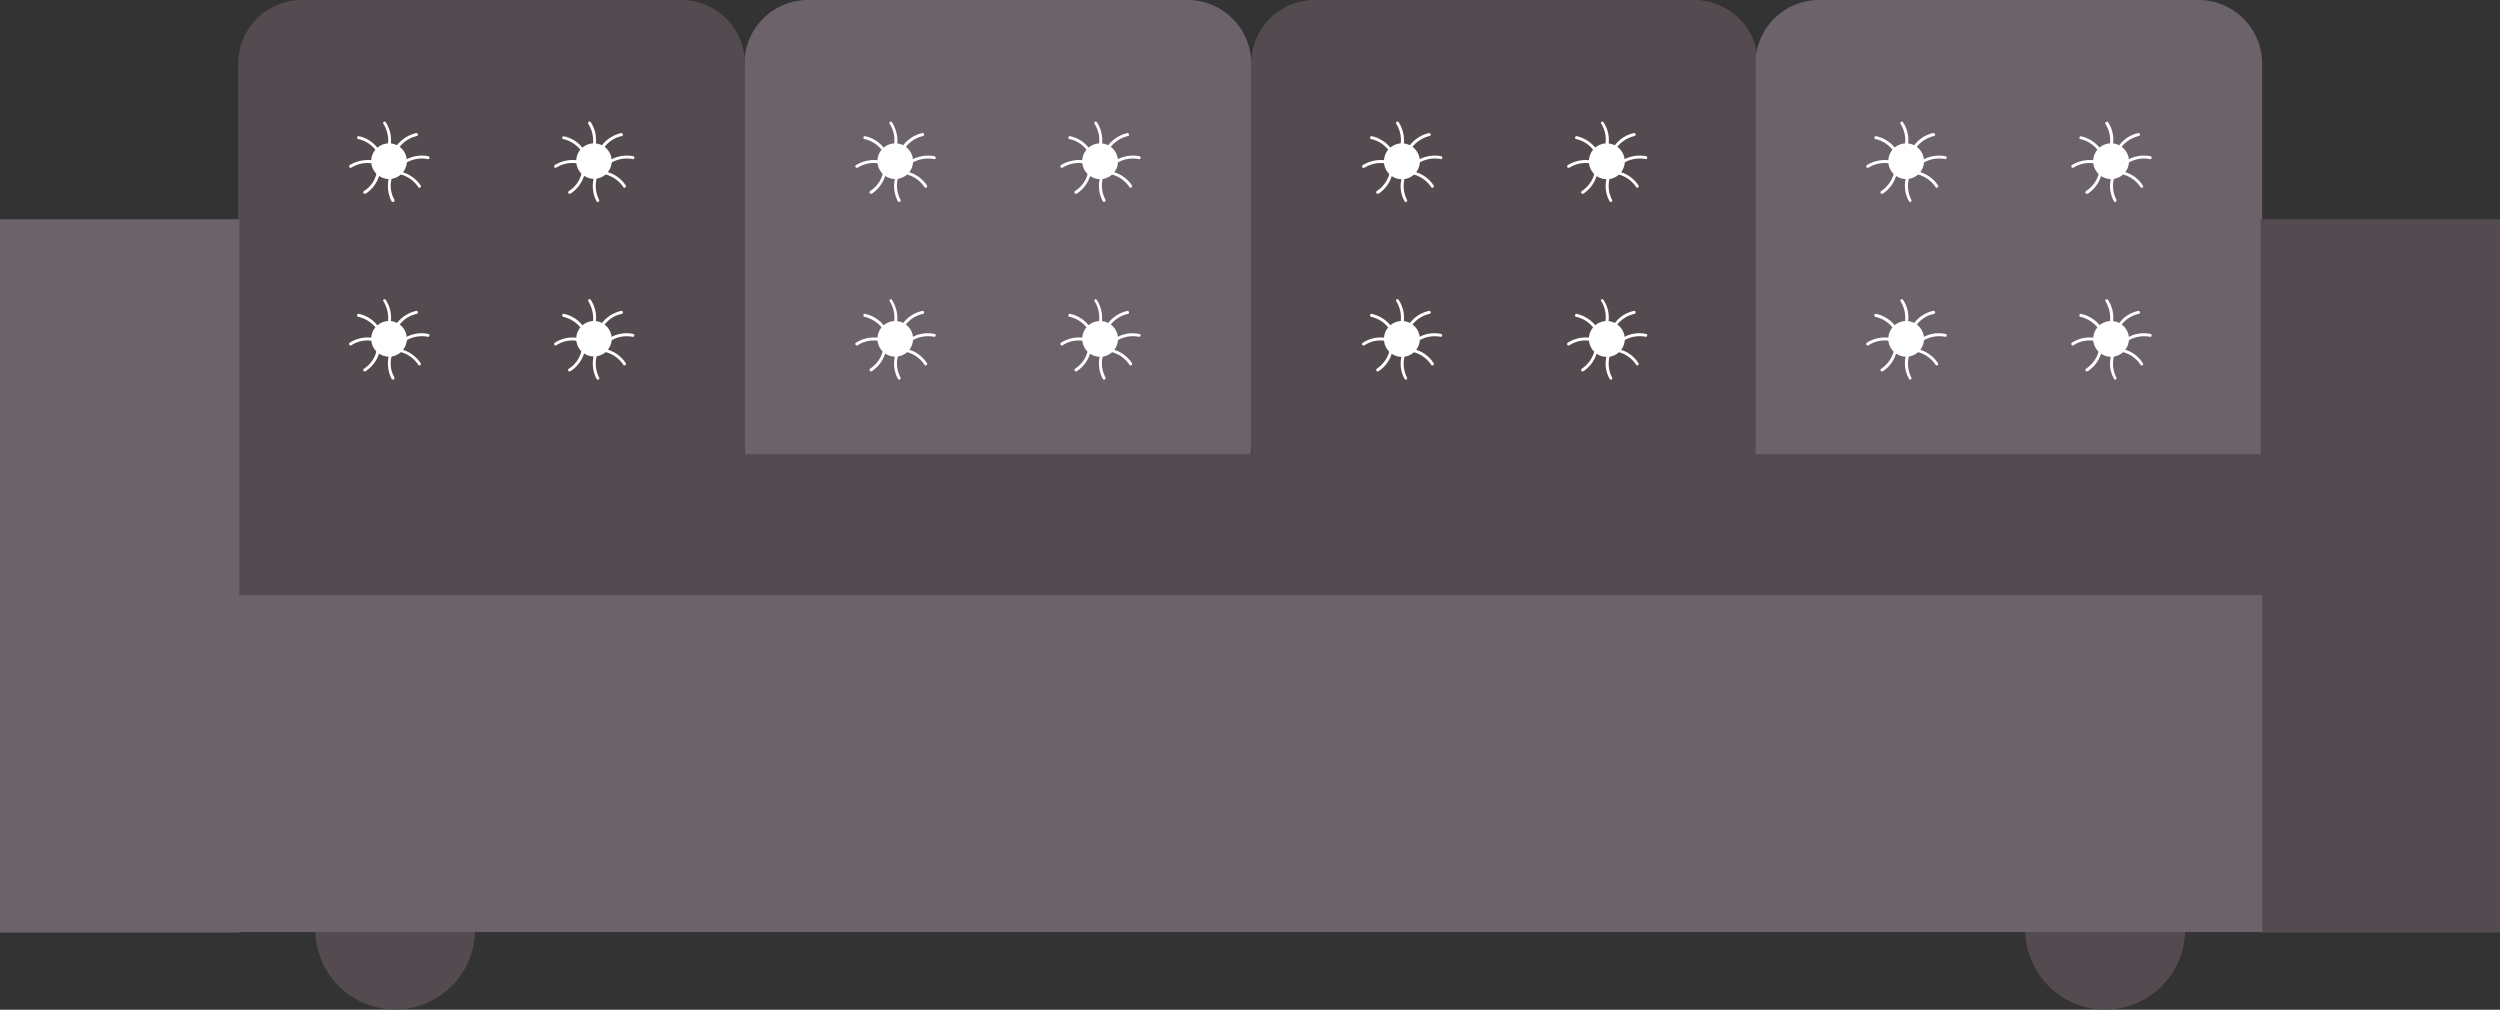 <svg id="Layer_1" data-name="Layer 1" xmlns="http://www.w3.org/2000/svg" viewBox="0 0 800 323.11"><rect x="0" y="0" width="800" height="323.11" fill="#333333" stroke="none"/><defs><style>.cls-1{fill:#544b51;}.cls-2{fill:#fff;}.cls-3{fill:#6c636a;}</style></defs><title>Sofa for Advice action list</title><path class="cls-1" d="M100.91,297.47a25.55,25.55,0,1,0,51.11,0H100.91Z"/><path class="cls-1" d="M648.08,297.47a25.58,25.58,0,1,0,51.16,0H648.08Z"/><path class="cls-1" d="M562.54,142.67a20.34,20.34,0,0,1-20.31,20.27H420.62a20.29,20.29,0,0,1-20.22-20.27V20.3A20.34,20.34,0,0,1,420.62,0H542.23a20.4,20.4,0,0,1,20.31,20.3V142.67Z"/><path class="cls-2" d="M454.35,51.56a5.74,5.74,0,1,1-5.74-5.68,5.75,5.75,0,0,1,5.74,5.68"/><path class="cls-2" d="M448.6,47.33h-0.15a0.51,0.51,0,0,1-.35-0.58,9.68,9.68,0,0,0-1.27-7.09,0.45,0.45,0,0,1,.12-0.68,0.43,0.43,0,0,1,.65.18A10.69,10.69,0,0,1,449.08,47a0.47,0.47,0,0,1-.47.28"/><path class="cls-2" d="M449.85,64.64a0.41,0.41,0,0,1-.39-0.24,9.8,9.8,0,0,1-.74-7.92,0.39,0.39,0,0,1,.56-0.31,0.38,0.38,0,0,1,.3.52,9.82,9.82,0,0,0,.62,7.19,0.54,0.54,0,0,1-.09.69,0.48,0.48,0,0,1-.27.06"/><path class="cls-2" d="M436.35,53.7a0.52,0.52,0,0,1-.45-0.18,0.6,0.6,0,0,1,.24-0.7A10.94,10.94,0,0,1,444,51.42a0.45,0.45,0,0,1,.26.64,0.41,0.41,0,0,1-.5.31,9.6,9.6,0,0,0-7.08,1.29,0.86,0.86,0,0,1-.29,0"/><path class="cls-2" d="M453.58,52.36a0.58,0.58,0,0,1-.39-0.22,0.45,0.45,0,0,1,.15-0.66A10.66,10.66,0,0,1,461.19,50a0.43,0.43,0,0,1,.33.58,0.39,0.39,0,0,1-.53.32,9.89,9.89,0,0,0-7.14,1.35,0.28,0.28,0,0,1-.27.1"/><path class="cls-2" d="M445.17,48.85a0.49,0.49,0,0,1-.44-0.21,9.48,9.48,0,0,0-5.92-4.13,0.48,0.48,0,0,1-.39-0.56,0.54,0.54,0,0,1,.56-0.37,10.77,10.77,0,0,1,6.63,4.59,0.52,0.52,0,0,1-.21.64,0.42,0.42,0,0,1-.24,0"/><path class="cls-2" d="M458.31,60.09a0.38,0.38,0,0,1-.35-0.27,10,10,0,0,0-6-4.09,0.47,0.47,0,0,1-.32-0.52,0.49,0.49,0,0,1,.59-0.35,10.56,10.56,0,0,1,6.57,4.53,0.47,0.47,0,0,1-.21.64,0.32,0.32,0,0,1-.27.06"/><path class="cls-2" d="M451.12,47.92a0.51,0.51,0,0,1-.3-0.16,0.43,0.43,0,0,1-.12-0.64,10.82,10.82,0,0,1,6.57-4.54,0.57,0.57,0,0,1,.56.39,0.5,0.5,0,0,1-.39.56,10.27,10.27,0,0,0-6,4.14,0.38,0.38,0,0,1-.32.25"/><path class="cls-2" d="M440.81,62a0.34,0.34,0,0,1-.32-0.15,0.5,0.5,0,0,1,.12-0.73,9.74,9.74,0,0,0,4.12-5.91,0.45,0.45,0,0,1,.56-0.35,0.4,0.4,0,0,1,.32.53,10.47,10.47,0,0,1-4.5,6.6h-0.3"/><path class="cls-2" d="M519.93,51.56a5.74,5.74,0,1,1-5.74-5.68,5.79,5.79,0,0,1,5.74,5.68"/><path class="cls-2" d="M514.19,47.33H514a0.53,0.53,0,0,1-.39-0.58,9.41,9.41,0,0,0-1.19-7.09,0.44,0.44,0,1,1,.71-0.5A10.19,10.19,0,0,1,514.6,47a0.37,0.37,0,0,1-.41.28"/><path class="cls-2" d="M515.43,64.64a0.34,0.34,0,0,1-.35-0.24,9.74,9.74,0,0,1-.77-7.92,0.39,0.39,0,0,1,.56-0.31,0.47,0.47,0,0,1,.33.52,9.64,9.64,0,0,0,.62,7.19,0.46,0.46,0,0,1-.12.69,0.48,0.48,0,0,1-.27.06"/><path class="cls-2" d="M502,53.7a0.4,0.4,0,0,1-.44-0.18,0.55,0.55,0,0,1,.15-0.7,11.1,11.1,0,0,1,7.87-1.41,0.43,0.43,0,0,1,.27.64,0.41,0.41,0,0,1-.5.31,9.75,9.75,0,0,0-7.13,1.29,0.57,0.57,0,0,1-.21,0"/><path class="cls-2" d="M519.19,52.36a0.49,0.49,0,0,1-.27-0.89A10.72,10.72,0,0,1,526.8,50a0.48,0.48,0,0,1,.29.58,0.4,0.4,0,0,1-.56.32,9.81,9.81,0,0,0-7.11,1.35,0.25,0.25,0,0,1-.24.1"/><path class="cls-2" d="M510.75,48.85a0.49,0.49,0,0,1-.45-0.21,9.36,9.36,0,0,0-5.92-4.13,0.41,0.41,0,0,1-.33-0.56,0.43,0.43,0,0,1,.5-0.37,10.87,10.87,0,0,1,6.63,4.59,0.55,0.55,0,0,1-.18.64,0.66,0.66,0,0,1-.27,0"/><path class="cls-2" d="M523.93,60.09a0.42,0.42,0,0,1-.39-0.27,9.77,9.77,0,0,0-6-4.09,0.46,0.46,0,0,1-.42-0.52,0.57,0.57,0,0,1,.65-0.35,10.46,10.46,0,0,1,6.57,4.53,0.5,0.5,0,0,1-.21.64,0.25,0.25,0,0,1-.24.06"/><path class="cls-2" d="M516.64,47.92a0.77,0.77,0,0,1-.21-0.16,0.43,0.43,0,0,1-.12-0.64,10.48,10.48,0,0,1,6.54-4.54,0.53,0.53,0,0,1,.56.39,0.5,0.5,0,0,1-.39.56,10,10,0,0,0-6,4.14,0.45,0.45,0,0,1-.42.25"/><path class="cls-2" d="M506.46,62a0.51,0.51,0,0,1-.42-0.15,0.61,0.61,0,0,1,.15-0.73,9.5,9.5,0,0,0,4.11-5.91,0.44,0.44,0,0,1,.59-0.35,0.4,0.4,0,0,1,.29.53,10.57,10.57,0,0,1-4.53,6.6h-0.21"/><path class="cls-2" d="M454.35,108.41a5.74,5.74,0,1,1-5.74-5.68,5.76,5.76,0,0,1,5.74,5.68"/><path class="cls-2" d="M448.6,104.18h-0.15a0.6,0.6,0,0,1-.35-0.59,9.92,9.92,0,0,0-1.27-7.18,0.4,0.4,0,0,1,.12-0.62,0.49,0.49,0,0,1,.65.22,10.55,10.55,0,0,1,1.48,7.83,0.49,0.49,0,0,1-.47.34"/><path class="cls-2" d="M449.85,121.49a0.46,0.46,0,0,1-.39-0.28,9.82,9.82,0,0,1-.74-7.92,0.41,0.41,0,0,1,.56-0.31,0.39,0.39,0,0,1,.3.56,9.86,9.86,0,0,0,.62,7.21,0.58,0.58,0,0,1-.09.7,0.62,0.62,0,0,1-.27,0"/><path class="cls-2" d="M436.35,110.57a0.54,0.54,0,0,1-.45-0.21,0.55,0.55,0,0,1,.24-0.7,10.49,10.49,0,0,1,7.82-1.45,0.4,0.4,0,0,1,.26.58,0.38,0.38,0,0,1-.5.37,9.2,9.2,0,0,0-7.08,1.33,0.53,0.53,0,0,1-.29.07"/><path class="cls-2" d="M453.58,109.17a0.45,0.45,0,0,1-.39-0.22,0.41,0.41,0,0,1,.15-0.62,10.22,10.22,0,0,1,7.85-1.45,0.46,0.46,0,0,1-.21.89,10,10,0,0,0-7.14,1.35c-0.12,0-.12.06-0.27,0.06"/><path class="cls-2" d="M445.17,105.65a0.48,0.48,0,0,1-.44-0.19,9.76,9.76,0,0,0-5.92-4.07,0.5,0.5,0,0,1-.39-0.58,0.46,0.46,0,0,1,.56-0.37,10.92,10.92,0,0,1,6.63,4.54,0.5,0.5,0,0,1-.21.64,0.56,0.56,0,0,1-.24,0"/><path class="cls-2" d="M458.31,116.94a0.39,0.39,0,0,1-.35-0.25,9.74,9.74,0,0,0-6-4.1,0.61,0.61,0,0,1-.32-0.62,0.49,0.49,0,0,1,.59-0.3,10.48,10.48,0,0,1,6.57,4.59,0.45,0.45,0,0,1-.21.62,1.21,1.21,0,0,1-.27.06"/><path class="cls-2" d="M451.12,104.67a0.75,0.75,0,0,1-.3,0,0.44,0.44,0,0,1-.12-0.64,10.57,10.57,0,0,1,6.57-4.54,0.48,0.48,0,1,1,.18.95,9.9,9.9,0,0,0-6,4.11,0.28,0.28,0,0,1-.32.16"/><path class="cls-2" d="M440.81,118.86a0.34,0.34,0,0,1-.32-0.21,0.45,0.45,0,0,1,.12-0.68,10,10,0,0,0,4.12-6,0.44,0.44,0,0,1,.56-0.3,0.41,0.41,0,0,1,.32.56,10.48,10.48,0,0,1-4.5,6.57,0.55,0.55,0,0,1-.3.06"/><path class="cls-2" d="M519.93,108.41a5.74,5.74,0,1,1-5.74-5.68,5.8,5.8,0,0,1,5.74,5.68"/><path class="cls-2" d="M514.19,104.18H514a0.62,0.62,0,0,1-.39-0.59,9.64,9.64,0,0,0-1.19-7.18,0.37,0.37,0,0,1,.09-0.62,0.47,0.47,0,0,1,.62.22,10.05,10.05,0,0,1,1.42,7.83,0.4,0.4,0,0,1-.41.34"/><path class="cls-2" d="M515.43,121.49a0.39,0.39,0,0,1-.35-0.28,9.76,9.76,0,0,1-.77-7.92,0.41,0.41,0,0,1,.56-0.31,0.46,0.46,0,0,1,.33.56,9.68,9.68,0,0,0,.62,7.21,0.49,0.49,0,0,1-.12.7,0.62,0.62,0,0,1-.27,0"/><path class="cls-2" d="M502,110.57a0.41,0.41,0,0,1-.44-0.21,0.52,0.52,0,0,1,.15-0.7,10.63,10.63,0,0,1,7.87-1.45,0.5,0.5,0,0,1-.24.95,9.34,9.34,0,0,0-7.13,1.33,0.37,0.37,0,0,1-.21.07"/><path class="cls-2" d="M519.19,109.17a0.39,0.39,0,0,1-.39-0.22,0.43,0.43,0,0,1,.12-0.62,10.28,10.28,0,0,1,7.88-1.45,0.44,0.44,0,0,1,.29.56,0.42,0.42,0,0,1-.56.32,9.9,9.9,0,0,0-7.11,1.35c-0.12,0-.12.06-0.24,0.06"/><path class="cls-2" d="M510.75,105.65a0.48,0.48,0,0,1-.45-0.19,9.62,9.62,0,0,0-5.92-4.07,0.42,0.42,0,0,1-.33-0.58,0.39,0.39,0,0,1,.5-0.37,11,11,0,0,1,6.63,4.54,0.53,0.53,0,0,1-.18.64,0.91,0.91,0,0,1-.27,0"/><path class="cls-2" d="M523.93,116.94a0.43,0.43,0,0,1-.39-0.25,9.51,9.51,0,0,0-6-4.1,0.56,0.56,0,0,1-.42-0.62,0.58,0.58,0,0,1,.65-0.3,10.39,10.39,0,0,1,6.57,4.59,0.47,0.47,0,0,1-.21.62,0.89,0.89,0,0,1-.24.06"/><path class="cls-2" d="M516.64,104.67a0.52,0.52,0,0,1-.21,0,0.44,0.44,0,0,1-.12-0.64,10.24,10.24,0,0,1,6.54-4.54,0.5,0.5,0,0,1,.56.37,0.55,0.55,0,0,1-.39.58,9.64,9.64,0,0,0-6,4.11,0.37,0.37,0,0,1-.42.16"/><path class="cls-2" d="M506.46,118.86a0.48,0.48,0,0,1-.42-0.21,0.53,0.53,0,0,1,.15-0.68,9.74,9.74,0,0,0,4.11-6,0.44,0.44,0,0,1,.59-0.3,0.42,0.42,0,0,1,.29.56,10.57,10.57,0,0,1-4.53,6.57,0.25,0.25,0,0,1-.21.06"/><path class="cls-3" d="M723.88,142.67a20.32,20.32,0,0,1-20.31,20.27H582a20.29,20.29,0,0,1-20.22-20.27V20.3A20.34,20.34,0,0,1,582,0H703.57a20.38,20.38,0,0,1,20.31,20.3V142.67Z"/><path class="cls-2" d="M615.68,51.56A5.71,5.71,0,1,1,610,45.88a5.72,5.72,0,0,1,5.68,5.68"/><path class="cls-2" d="M610,47.33h-0.12a0.53,0.53,0,0,1-.39-0.58,9.79,9.79,0,0,0-1.3-7.09,0.5,0.5,0,0,1,.15-0.68,0.44,0.44,0,0,1,.65.18A10.2,10.2,0,0,1,610.42,47a0.42,0.42,0,0,1-.42.28"/><path class="cls-2" d="M611.24,64.64a0.29,0.29,0,0,1-.35-0.24,9.83,9.83,0,0,1-.86-7.92,0.44,0.44,0,0,1,.59-0.31,0.41,0.41,0,0,1,.35.52,9.83,9.83,0,0,0,.62,7.19,0.51,0.51,0,0,1-.12.69,0.45,0.45,0,0,1-.24.06"/><path class="cls-2" d="M597.68,53.7a0.53,0.53,0,0,1-.42-0.18,0.63,0.63,0,0,1,.15-0.7,11.17,11.17,0,0,1,7.9-1.41,0.48,0.48,0,0,1,.3.64,0.44,0.44,0,0,1-.53.31,9.82,9.82,0,0,0-7.16,1.29,0.42,0.42,0,0,1-.24,0"/><path class="cls-2" d="M615,52.36a0.45,0.45,0,0,1-.42-0.22,0.46,0.46,0,0,1,.18-0.66A10.63,10.63,0,0,1,622.59,50a0.47,0.47,0,0,1,.32.58,0.39,0.39,0,0,1-.53.32,9.84,9.84,0,0,0-7.13,1.35,0.33,0.33,0,0,1-.27.1"/><path class="cls-2" d="M606.54,48.85a0.48,0.48,0,0,1-.42-0.21,9.6,9.6,0,0,0-6-4.13,0.44,0.44,0,0,1-.32-0.56,0.55,0.55,0,0,1,.59-0.37A10.66,10.66,0,0,1,607,48.17a0.52,0.52,0,0,1-.21.64,0.33,0.33,0,0,1-.24,0"/><path class="cls-2" d="M619.74,60.09a0.37,0.37,0,0,1-.38-0.27,10,10,0,0,0-6-4.09,0.4,0.4,0,0,1-.35-0.52,0.46,0.46,0,0,1,.62-0.35,10.58,10.58,0,0,1,6.57,4.53A0.5,0.5,0,0,1,620,60a0.28,0.28,0,0,1-.24.06"/><path class="cls-2" d="M612.52,47.92a0.33,0.33,0,0,1-.27-0.16,0.39,0.39,0,0,1-.15-0.64,10.47,10.47,0,0,1,6.51-4.54,0.57,0.57,0,0,1,.62.39,0.48,0.48,0,0,1-.35.56,9.78,9.78,0,0,0-6,4.14,0.87,0.87,0,0,1-.35.25"/><path class="cls-2" d="M602.21,62a0.42,0.42,0,0,1-.39-0.15,0.55,0.55,0,0,1,.18-0.73,9.74,9.74,0,0,0,4.11-5.91,0.38,0.38,0,0,1,.5-0.35,0.44,0.44,0,0,1,.35.53,10.24,10.24,0,0,1-4.5,6.6h-0.27"/><path class="cls-2" d="M681.27,51.56a5.73,5.73,0,0,1-5.72,5.75,5.72,5.72,0,1,1,5.72-5.75"/><path class="cls-2" d="M675.55,47.33h-0.09a0.5,0.5,0,0,1-.39-0.58,9.72,9.72,0,0,0-1.33-7.09A0.51,0.51,0,0,1,674,39a0.42,0.42,0,0,1,.62.18A10.06,10.06,0,0,1,676,47a0.39,0.39,0,0,1-.45.28"/><path class="cls-2" d="M676.83,64.64a0.29,0.29,0,0,1-.35-0.24,9.74,9.74,0,0,1-.77-7.92,0.35,0.35,0,0,1,.5-0.31,0.46,0.46,0,0,1,.38.52,9.66,9.66,0,0,0,.62,7.19,0.62,0.62,0,0,1-.12.69,0.53,0.53,0,0,1-.27.06"/><path class="cls-2" d="M663.27,53.7c-0.21,0-.33,0-0.33-0.18a0.5,0.5,0,0,1,.06-0.7,11.1,11.1,0,0,1,7.87-1.41,0.49,0.49,0,0,1-.24.95,9.68,9.68,0,0,0-7.11,1.29,0.72,0.72,0,0,1-.26,0"/><path class="cls-2" d="M680.59,52.36a0.6,0.6,0,0,1-.47-0.22,0.49,0.49,0,0,1,.21-0.66A10.7,10.7,0,0,1,688.2,50a0.46,0.46,0,0,1,.3.58,0.4,0.4,0,0,1-.56.32,9.81,9.81,0,0,0-7.1,1.35,0.31,0.31,0,0,1-.24.1"/><path class="cls-2" d="M672.15,48.85a0.49,0.49,0,0,1-.44-0.21,9.72,9.72,0,0,0-6-4.13A0.44,0.44,0,0,1,665.4,44a0.51,0.51,0,0,1,.56-0.37,10.78,10.78,0,0,1,6.63,4.59,0.49,0.49,0,0,1-.27.64,0.2,0.2,0,0,1-.15,0"/><path class="cls-2" d="M685.33,60.09a0.42,0.42,0,0,1-.39-0.27,9.76,9.76,0,0,0-6-4.09,0.46,0.46,0,0,1-.36-0.52,0.47,0.47,0,0,1,.62-0.35,10.24,10.24,0,0,1,6.52,4.53,0.41,0.41,0,0,1-.15.64,0.28,0.28,0,0,1-.24.06"/><path class="cls-2" d="M678.07,47.92a0.26,0.26,0,0,1-.24-0.16,0.43,0.43,0,0,1-.12-0.64,10.37,10.37,0,0,1,6.54-4.54,0.52,0.52,0,0,1,.56.39,0.5,0.5,0,0,1-.39.56,9.89,9.89,0,0,0-6,4.14,0.54,0.54,0,0,1-.36.25"/><path class="cls-2" d="M667.82,62c-0.18,0-.38,0-0.38-0.15a0.53,0.53,0,0,1,.12-0.73,9.59,9.59,0,0,0,4.14-5.91,0.36,0.36,0,0,1,.47-0.35,0.48,0.48,0,0,1,.42.53,10.46,10.46,0,0,1-4.53,6.6h-0.24"/><path class="cls-2" d="M615.68,108.41a5.71,5.71,0,1,1-5.68-5.68,5.73,5.73,0,0,1,5.68,5.68"/><path class="cls-2" d="M610,104.18h-0.12a0.62,0.62,0,0,1-.39-0.59,10,10,0,0,0-1.3-7.18,0.45,0.45,0,0,1,.15-0.62A0.5,0.5,0,0,1,609,96a10.06,10.06,0,0,1,1.42,7.83,0.45,0.45,0,0,1-.42.34"/><path class="cls-2" d="M611.24,121.49a0.32,0.32,0,0,1-.35-0.28,9.84,9.84,0,0,1-.86-7.92,0.47,0.47,0,0,1,.59-0.31,0.42,0.42,0,0,1,.35.56,9.87,9.87,0,0,0,.62,7.21,0.55,0.55,0,0,1-.12.7,0.57,0.57,0,0,1-.24,0"/><path class="cls-2" d="M597.68,110.57a0.56,0.56,0,0,1-.42-0.21,0.59,0.59,0,0,1,.15-0.7,10.7,10.7,0,0,1,7.9-1.45,0.43,0.43,0,0,1,.3.58,0.41,0.41,0,0,1-.53.37,9.42,9.42,0,0,0-7.16,1.33,0.28,0.28,0,0,1-.24.07"/><path class="cls-2" d="M615,109.17a0.38,0.38,0,0,1-.42-0.22,0.42,0.42,0,0,1,.18-0.62,10.2,10.2,0,0,1,7.85-1.45,0.43,0.43,0,0,1,.32.56,0.41,0.41,0,0,1-.53.32,9.93,9.93,0,0,0-7.13,1.35c-0.12,0-.18.06-0.27,0.06"/><path class="cls-2" d="M606.54,105.65a0.46,0.46,0,0,1-.42-0.19,9.88,9.88,0,0,0-6-4.07,0.46,0.46,0,0,1-.32-0.58,0.47,0.47,0,0,1,.59-0.37A10.8,10.8,0,0,1,607,105a0.51,0.51,0,0,1-.21.64,0.44,0.44,0,0,1-.24,0"/><path class="cls-2" d="M619.74,116.94a0.38,0.38,0,0,1-.38-0.25,9.74,9.74,0,0,0-6-4.1A0.5,0.5,0,0,1,613,112a0.46,0.46,0,0,1,.62-0.3,10.5,10.5,0,0,1,6.57,4.59,0.47,0.47,0,0,1-.21.62,1.28,1.28,0,0,1-.24.06"/><path class="cls-2" d="M612.52,104.67a0.5,0.5,0,0,1-.27,0,0.39,0.39,0,0,1-.15-0.64,10.23,10.23,0,0,1,6.51-4.54,0.54,0.54,0,0,1,.62.37,0.52,0.52,0,0,1-.35.58,9.45,9.45,0,0,0-6,4.11,0.49,0.49,0,0,1-.35.16"/><path class="cls-2" d="M602.21,118.86a0.4,0.4,0,0,1-.39-0.21A0.48,0.48,0,0,1,602,118a10,10,0,0,0,4.11-6,0.37,0.37,0,0,1,.5-0.3,0.45,0.45,0,0,1,.35.56,10.25,10.25,0,0,1-4.5,6.57,0.45,0.45,0,0,1-.27.06"/><path class="cls-2" d="M681.27,108.41a5.74,5.74,0,0,1-5.72,5.76,5.72,5.72,0,1,1,0-11.44,5.72,5.72,0,0,1,5.72,5.68"/><path class="cls-2" d="M675.55,104.18h-0.09a0.58,0.58,0,0,1-.39-0.59,10,10,0,0,0-1.33-7.18,0.46,0.46,0,1,1,.83-0.4,9.93,9.93,0,0,1,1.42,7.83,0.42,0.42,0,0,1-.45.34"/><path class="cls-2" d="M676.83,121.49a0.32,0.32,0,0,1-.35-0.28,9.76,9.76,0,0,1-.77-7.92,0.37,0.37,0,0,1,.5-0.31,0.45,0.45,0,0,1,.38.56,9.7,9.7,0,0,0,.62,7.21,0.69,0.69,0,0,1-.12.7,0.68,0.68,0,0,1-.27,0"/><path class="cls-2" d="M663.27,110.57c-0.21,0-.33-0.07-0.33-0.21a0.48,0.48,0,0,1,.06-0.7,10.63,10.63,0,0,1,7.87-1.45,0.43,0.43,0,0,1,.33.58,0.44,0.44,0,0,1-.56.37,9.28,9.28,0,0,0-7.11,1.33,0.45,0.45,0,0,1-.26.07"/><path class="cls-2" d="M680.59,109.17a0.5,0.5,0,0,1-.47-0.22,0.45,0.45,0,0,1,.21-0.62,10.26,10.26,0,0,1,7.87-1.45,0.46,0.46,0,0,1-.27.89,9.9,9.9,0,0,0-7.1,1.35,1.46,1.46,0,0,0-.24.06"/><path class="cls-2" d="M672.15,105.65a0.48,0.48,0,0,1-.44-0.19,10,10,0,0,0-6-4.07,0.47,0.47,0,0,1-.29-0.58,0.44,0.44,0,0,1,.56-0.37,10.93,10.93,0,0,1,6.63,4.54,0.48,0.48,0,0,1-.27.64,0.26,0.26,0,0,1-.15,0"/><path class="cls-2" d="M685.33,116.94a0.43,0.43,0,0,1-.39-0.25,9.51,9.51,0,0,0-6-4.1,0.59,0.59,0,0,1-.36-0.62,0.47,0.47,0,0,1,.62-0.3,10.17,10.17,0,0,1,6.52,4.59,0.39,0.39,0,0,1-.15.62,1.28,1.28,0,0,1-.24.06"/><path class="cls-2" d="M678.07,104.67a0.36,0.36,0,0,1-.24,0,0.44,0.44,0,0,1-.12-0.64,10.14,10.14,0,0,1,6.54-4.54,0.5,0.5,0,0,1,.56.37,0.54,0.54,0,0,1-.39.58,9.55,9.55,0,0,0-6,4.11,0.38,0.38,0,0,1-.36.16"/><path class="cls-2" d="M667.82,118.86a0.33,0.33,0,0,1-.38-0.21,0.46,0.46,0,0,1,.12-0.68,9.84,9.84,0,0,0,4.14-6,0.35,0.35,0,0,1,.47-0.3,0.49,0.49,0,0,1,.42.56,10.47,10.47,0,0,1-4.53,6.57,0.46,0.46,0,0,1-.24.06"/><path class="cls-3" d="M400.4,142.67a20.32,20.32,0,0,1-20.31,20.27H258.45a20.31,20.31,0,0,1-20.22-20.27V20.3A20.36,20.36,0,0,1,258.45,0H380.09A20.38,20.38,0,0,1,400.4,20.3V142.67Z"/><path class="cls-2" d="M292.18,51.56a5.7,5.7,0,1,1-5.72-5.68,5.69,5.69,0,0,1,5.72,5.68"/><path class="cls-2" d="M286.46,47.33h-0.15a0.4,0.4,0,0,1-.29-0.58,9.63,9.63,0,0,0-1.3-7.09,0.49,0.49,0,0,1,.12-0.68,0.37,0.37,0,0,1,.59.18A10.87,10.87,0,0,1,287,47a0.51,0.51,0,0,1-.5.28"/><path class="cls-2" d="M287.68,64.64a0.47,0.47,0,0,1-.36-0.24,10.24,10.24,0,0,1-.74-7.92,0.39,0.39,0,0,1,.53-0.31c0.24,0.06.47,0.31,0.33,0.52a9.42,9.42,0,0,0,.71,7.19,0.51,0.51,0,0,1-.21.69,0.32,0.32,0,0,1-.27.06"/><path class="cls-2" d="M274.21,53.7a0.47,0.47,0,0,1-.39-0.18,0.46,0.46,0,0,1,.12-0.7,11.12,11.12,0,0,1,7.88-1.41,0.51,0.51,0,0,1,.32.64,0.5,0.5,0,0,1-.56.31,9.68,9.68,0,0,0-7.11,1.29,0.82,0.82,0,0,1-.27,0"/><path class="cls-2" d="M291.44,52.36a0.46,0.46,0,0,1-.35-0.22,0.53,0.53,0,0,1,.09-0.66,10.8,10.8,0,0,1,7.9-1.47,0.59,0.59,0,0,1,.36.58,0.48,0.48,0,0,1-.62.32,9.9,9.9,0,0,0-7.14,1.35,0.21,0.21,0,0,1-.24.1"/><path class="cls-2" d="M283.06,48.85a0.4,0.4,0,0,1-.42-0.21,9.81,9.81,0,0,0-5.95-4.13,0.45,0.45,0,0,1-.39-0.56,0.45,0.45,0,0,1,.5-0.37,10.33,10.33,0,0,1,6.63,4.59,0.49,0.49,0,0,1-.12.64,0.74,0.74,0,0,1-.27,0"/><path class="cls-2" d="M296.24,60.09a0.5,0.5,0,0,1-.45-0.27,9.75,9.75,0,0,0-5.95-4.09,0.39,0.39,0,0,1-.33-0.52,0.45,0.45,0,0,1,.56-0.35,10.68,10.68,0,0,1,6.6,4.53,0.47,0.47,0,0,1-.27.64c0,0.06-.06.06-0.18,0.06"/><path class="cls-2" d="M288.92,47.92a0.32,0.32,0,0,1-.15-0.16,0.43,0.43,0,0,1-.21-0.64,10.71,10.71,0,0,1,6.63-4.54,0.49,0.49,0,0,1,.21.95,9.66,9.66,0,0,0-6,4.14,0.74,0.74,0,0,1-.47.25"/><path class="cls-2" d="M278.71,62a0.45,0.45,0,0,1-.38-0.15,0.64,0.64,0,0,1,.12-0.73,9.16,9.16,0,0,0,4.11-5.91,0.49,0.49,0,0,1,.62-0.35,0.4,0.4,0,0,1,.33.53,10.69,10.69,0,0,1-4.56,6.6h-0.24"/><path class="cls-2" d="M357.76,51.56A5.72,5.72,0,1,1,352,45.88a5.69,5.69,0,0,1,5.75,5.68"/><path class="cls-2" d="M352,47.33H351.9a0.47,0.47,0,0,1-.32-0.58,9.63,9.63,0,0,0-1.3-7.09,0.49,0.49,0,0,1,.12-0.68,0.43,0.43,0,0,1,.65.18A10.86,10.86,0,0,1,352.52,47a0.44,0.44,0,0,1-.5.28"/><path class="cls-2" d="M353.29,64.64a0.47,0.47,0,0,1-.41-0.24,10.21,10.21,0,0,1-.74-7.92,0.45,0.45,0,0,1,.59-0.31,0.35,0.35,0,0,1,.27.52,9.49,9.49,0,0,0,.74,7.19,0.53,0.53,0,0,1-.21.69,0.28,0.28,0,0,1-.24.06"/><path class="cls-2" d="M339.79,53.7a0.31,0.31,0,0,1-.35-0.18,0.46,0.46,0,0,1,.09-0.7,11.19,11.19,0,0,1,7.91-1.41,0.53,0.53,0,0,1,.29.64,0.51,0.51,0,0,1-.59.31,9.61,9.61,0,0,0-7.08,1.29,0.72,0.72,0,0,1-.27,0"/><path class="cls-2" d="M357,52.36a0.58,0.58,0,0,1-.35-0.22,0.43,0.43,0,0,1,.12-0.66A10.65,10.65,0,0,1,364.63,50a0.58,0.58,0,0,1,.39.58,0.49,0.49,0,0,1-.62.32,9.81,9.81,0,0,0-7.1,1.35,0.28,0.28,0,0,1-.27.1"/><path class="cls-2" d="M348.67,48.85a0.48,0.48,0,0,1-.47-0.21,9.36,9.36,0,0,0-5.89-4.13,0.4,0.4,0,0,1-.39-0.56,0.43,0.43,0,0,1,.53-0.37A10.23,10.23,0,0,1,349,48.17a0.52,0.52,0,0,1-.12.64,0.6,0.6,0,0,1-.24,0"/><path class="cls-2" d="M361.85,60.09a0.44,0.44,0,0,1-.45-0.27,10,10,0,0,0-6-4.09,0.38,0.38,0,0,1-.3-0.52,0.44,0.44,0,0,1,.56-0.35,10.8,10.8,0,0,1,6.6,4.53A0.48,0.48,0,0,1,362,60c0,0.06-.15.06-0.15,0.06"/><path class="cls-2" d="M354.53,47.92a0.29,0.29,0,0,1-.21-0.16,0.45,0.45,0,0,1-.18-0.64,11.09,11.09,0,0,1,6.63-4.54,0.43,0.43,0,0,1,.47.39,0.38,0.38,0,0,1-.29.56,10,10,0,0,0-6,4.14,0.54,0.54,0,0,1-.42.25"/><path class="cls-2" d="M344.29,62a0.52,0.52,0,0,1-.39-0.15,0.64,0.64,0,0,1,.12-0.73,9.15,9.15,0,0,0,4.14-5.91,0.46,0.46,0,0,1,.62-0.35,0.43,0.43,0,0,1,.3.53,10.46,10.46,0,0,1-4.56,6.6h-0.24"/><path class="cls-2" d="M292.18,108.41a5.7,5.7,0,1,1-5.72-5.68,5.7,5.7,0,0,1,5.72,5.68"/><path class="cls-2" d="M286.46,104.18h-0.15a0.44,0.44,0,0,1-.29-0.59,9.86,9.86,0,0,0-1.3-7.18,0.45,0.45,0,0,1,.12-0.62,0.43,0.43,0,0,1,.59.22,10.73,10.73,0,0,1,1.54,7.83,0.53,0.53,0,0,1-.5.34"/><path class="cls-2" d="M287.68,121.49a0.58,0.58,0,0,1-.36-0.28,10.25,10.25,0,0,1-.74-7.92,0.41,0.41,0,0,1,.53-0.31,0.4,0.4,0,0,1,.33.56,9.46,9.46,0,0,0,.71,7.21,0.55,0.55,0,0,1-.21.7,0.41,0.41,0,0,1-.27,0"/><path class="cls-2" d="M274.21,110.57a0.51,0.51,0,0,1-.39-0.21,0.45,0.45,0,0,1,.12-0.7,10.64,10.64,0,0,1,7.88-1.45,0.47,0.47,0,0,1,.32.58,0.45,0.45,0,0,1-.56.37,9.28,9.28,0,0,0-7.11,1.33,0.51,0.51,0,0,1-.27.07"/><path class="cls-2" d="M291.44,109.17a0.37,0.37,0,0,1-.35-0.22,0.48,0.48,0,0,1,.09-0.62,10.36,10.36,0,0,1,7.9-1.45,0.52,0.52,0,0,1,.36.56,0.5,0.5,0,0,1-.62.32,10,10,0,0,0-7.14,1.35,1.41,1.41,0,0,1-.24.06"/><path class="cls-2" d="M283.06,105.65a0.39,0.39,0,0,1-.42-0.19,10.11,10.11,0,0,0-5.95-4.07,0.47,0.47,0,0,1-.39-0.58,0.4,0.4,0,0,1,.5-0.37,10.47,10.47,0,0,1,6.63,4.54,0.48,0.48,0,0,1-.12.64,1,1,0,0,1-.27,0"/><path class="cls-2" d="M296.24,116.94a0.51,0.51,0,0,1-.45-0.25,9.49,9.49,0,0,0-5.95-4.1,0.49,0.49,0,0,1-.33-0.62,0.45,0.45,0,0,1,.56-0.3,10.6,10.6,0,0,1,6.6,4.59,0.45,0.45,0,0,1-.27.62,0.25,0.25,0,0,1-.18.06"/><path class="cls-2" d="M288.92,104.67a0.23,0.23,0,0,1-.15,0,0.44,0.44,0,0,1-.21-0.64,10.47,10.47,0,0,1,6.63-4.54,0.42,0.42,0,0,1,.5.37,0.48,0.48,0,0,1-.3.58,9.34,9.34,0,0,0-6,4.11,0.58,0.58,0,0,1-.47.16"/><path class="cls-2" d="M278.71,118.86a0.43,0.43,0,0,1-.38-0.21,0.55,0.55,0,0,1,.12-0.68,9.39,9.39,0,0,0,4.11-6,0.5,0.5,0,0,1,.62-0.3,0.42,0.42,0,0,1,.33.56,10.69,10.69,0,0,1-4.56,6.57,0.29,0.29,0,0,1-.24.06"/><path class="cls-2" d="M357.76,108.41a5.72,5.72,0,1,1-5.75-5.68,5.7,5.7,0,0,1,5.75,5.68"/><path class="cls-2" d="M352,104.18H351.9a0.54,0.54,0,0,1-.32-0.59,9.87,9.87,0,0,0-1.3-7.18,0.45,0.45,0,0,1,.12-0.62A0.48,0.48,0,0,1,351,96a10.72,10.72,0,0,1,1.48,7.83,0.46,0.46,0,0,1-.5.34"/><path class="cls-2" d="M353.29,121.49a0.54,0.54,0,0,1-.41-0.28,10.23,10.23,0,0,1-.74-7.92,0.49,0.49,0,0,1,.59-0.31,0.37,0.37,0,0,1,.27.56,9.53,9.53,0,0,0,.74,7.21,0.59,0.59,0,0,1-.21.7,0.35,0.35,0,0,1-.24,0"/><path class="cls-2" d="M339.79,110.57a0.33,0.33,0,0,1-.35-0.21,0.45,0.45,0,0,1,.09-0.7,10.73,10.73,0,0,1,7.91-1.45,0.48,0.48,0,0,1,.29.58,0.46,0.46,0,0,1-.59.37,9.21,9.21,0,0,0-7.08,1.33,0.46,0.46,0,0,1-.27.07"/><path class="cls-2" d="M357,109.17a0.44,0.44,0,0,1-.35-0.22,0.39,0.39,0,0,1,.12-0.62,10.21,10.21,0,0,1,7.84-1.45,0.51,0.51,0,0,1,.39.56,0.51,0.51,0,0,1-.62.32,9.9,9.9,0,0,0-7.1,1.35c-0.09,0-.15.06-0.27,0.06"/><path class="cls-2" d="M348.67,105.65a0.48,0.48,0,0,1-.47-0.19,9.63,9.63,0,0,0-5.89-4.07,0.41,0.41,0,0,1-.39-0.58,0.39,0.39,0,0,1,.53-0.37A10.36,10.36,0,0,1,349,105a0.51,0.51,0,0,1-.12.64,0.82,0.82,0,0,1-.24,0"/><path class="cls-2" d="M361.85,116.94a0.45,0.45,0,0,1-.45-0.25,9.74,9.74,0,0,0-6-4.1,0.49,0.49,0,0,1-.3-0.62,0.43,0.43,0,0,1,.56-0.3,10.72,10.72,0,0,1,6.6,4.59,0.46,0.46,0,0,1-.24.62l-0.18.06"/><path class="cls-2" d="M354.53,104.67a0.34,0.34,0,0,1-.21,0,0.45,0.45,0,0,1-.18-0.64,10.83,10.83,0,0,1,6.63-4.54,0.41,0.41,0,0,1,.47.37,0.4,0.4,0,0,1-.29.58,9.66,9.66,0,0,0-6,4.11,0.43,0.43,0,0,1-.42.16"/><path class="cls-2" d="M344.29,118.86a0.5,0.5,0,0,1-.39-0.21A0.55,0.55,0,0,1,344,118a9.38,9.38,0,0,0,4.14-6,0.46,0.46,0,0,1,.62-0.3,0.44,0.44,0,0,1,.3.56,10.47,10.47,0,0,1-4.56,6.57,0.29,0.29,0,0,1-.24.06"/><path class="cls-1" d="M238.35,142.67a20.29,20.29,0,0,1-20.22,20.27H96.56a20.33,20.33,0,0,1-20.34-20.27V20.3A20.39,20.39,0,0,1,96.56,0H218.13a20.34,20.34,0,0,1,20.22,20.3V142.67Z"/><path class="cls-2" d="M130.19,51.56a5.7,5.7,0,1,1-5.68-5.68,5.68,5.68,0,0,1,5.68,5.68"/><path class="cls-2" d="M124.5,47.33h-0.15a0.4,0.4,0,0,1-.29-0.58,10,10,0,0,0-1.36-7.09,0.49,0.49,0,0,1,.12-0.68,0.43,0.43,0,0,1,.65.18A10.59,10.59,0,0,1,124.92,47a0.39,0.39,0,0,1-.42.28"/><path class="cls-2" d="M125.72,64.64a0.48,0.48,0,0,1-.42-0.24,10.86,10.86,0,0,1-.74-7.92,0.47,0.47,0,0,1,.62-0.31,0.37,0.37,0,0,1,.27.52,9.07,9.07,0,0,0,.74,7.19,0.53,0.53,0,0,1-.21.69,0.44,0.44,0,0,1-.27.06"/><path class="cls-2" d="M112.19,53.7a0.47,0.47,0,0,1-.39-0.18,0.54,0.54,0,0,1,.12-0.7,11.2,11.2,0,0,1,7.9-1.41,0.68,0.68,0,0,1,.35.64,0.63,0.63,0,0,1-.62.31,9.76,9.76,0,0,0-7.13,1.29,0.37,0.37,0,0,1-.24,0"/><path class="cls-2" d="M129.48,52.36a0.53,0.53,0,0,1-.42-0.22,0.46,0.46,0,0,1,.18-0.66A10.63,10.63,0,0,1,137.09,50a0.47,0.47,0,0,1,.32.58,0.41,0.41,0,0,1-.56.32,9.78,9.78,0,0,0-7.11,1.35,0.28,0.28,0,0,1-.27.1"/><path class="cls-2" d="M121.07,48.85a0.44,0.44,0,0,1-.41-0.21,9.71,9.71,0,0,0-6-4.13,0.47,0.47,0,0,1-.39-0.56,0.53,0.53,0,0,1,.56-0.37,10.11,10.11,0,0,1,6.55,4.59,0.44,0.44,0,0,1-.15.64,0.42,0.42,0,0,1-.21,0"/><path class="cls-2" d="M134.31,60.09a0.45,0.45,0,0,1-.5-0.27,9.76,9.76,0,0,0-6-4.09,0.45,0.45,0,0,1,.21-0.87,11.05,11.05,0,0,1,6.63,4.53,0.53,0.53,0,0,1-.21.64,0.28,0.28,0,0,1-.18.06"/><path class="cls-2" d="M127,47.92a0.37,0.37,0,0,1-.27-0.16,0.49,0.49,0,0,1-.18-0.64,11.2,11.2,0,0,1,6.63-4.54,0.56,0.56,0,0,1,.56.39,0.46,0.46,0,0,1-.32.56,9.54,9.54,0,0,0-6,4.14,1,1,0,0,1-.44.25"/><path class="cls-2" d="M116.72,62a0.51,0.51,0,0,1-.42-0.15,0.66,0.66,0,0,1,.18-0.73,8.87,8.87,0,0,0,4.06-5.91,0.53,0.53,0,0,1,.62-0.35,0.51,0.51,0,0,1,.39.53A10.67,10.67,0,0,1,117,62h-0.24"/><path class="cls-2" d="M195.74,51.56a5.67,5.67,0,1,1-5.65-5.68,5.66,5.66,0,0,1,5.65,5.68"/><path class="cls-2" d="M190.09,47.33h-0.15a0.4,0.4,0,0,1-.29-0.58,9.93,9.93,0,0,0-1.39-7.09,0.6,0.6,0,0,1,.12-0.68,0.5,0.5,0,0,1,.71.18A10.51,10.51,0,0,1,190.5,47a0.37,0.37,0,0,1-.42.28"/><path class="cls-2" d="M191.3,64.64a0.42,0.42,0,0,1-.42-0.24,10.69,10.69,0,0,1-.74-7.92,0.48,0.48,0,0,1,.62-0.31,0.44,0.44,0,0,1,.29.52,9.84,9.84,0,0,0,.62,7.19,0.51,0.51,0,0,1-.12.69,0.42,0.42,0,0,1-.26.06"/><path class="cls-2" d="M177.77,53.7a0.46,0.46,0,0,1-.36-0.18,0.54,0.54,0,0,1,.12-0.7,11,11,0,0,1,7.84-1.41,0.61,0.61,0,0,1,.39.64,0.65,0.65,0,0,1-.65.31A9.61,9.61,0,0,0,178,53.65a0.53,0.53,0,0,1-.27,0"/><path class="cls-2" d="M195.09,52.36a0.65,0.65,0,0,1-.48-0.22,0.54,0.54,0,0,1,.18-0.66A10.78,10.78,0,0,1,202.7,50a0.48,0.48,0,0,1,.3.58,0.42,0.42,0,0,1-.59.32,9.73,9.73,0,0,0-7.08,1.35,0.3,0.3,0,0,1-.21.1"/><path class="cls-2" d="M186.65,48.85a0.35,0.35,0,0,1-.39-0.21,10,10,0,0,0-6-4.13A0.48,0.48,0,0,1,179.9,44a0.53,0.53,0,0,1,.56-0.37A10,10,0,0,1,187,48.17a0.46,0.46,0,0,1-.12.64,0.47,0.47,0,0,1-.24,0"/><path class="cls-2" d="M199.8,60.09a0.34,0.34,0,0,1-.35-0.27,10.12,10.12,0,0,0-6-4.09,0.36,0.36,0,0,1-.3-0.52,0.37,0.37,0,0,1,.5-0.35,10.71,10.71,0,0,1,6.63,4.53,0.57,0.57,0,0,1-.21.64,0.39,0.39,0,0,1-.27.06"/><path class="cls-2" d="M192.55,47.92a0.19,0.19,0,0,1-.15-0.16,0.44,0.44,0,0,1-.27-0.64,11.2,11.2,0,0,1,6.63-4.54,0.52,0.52,0,0,1,.56.39,0.44,0.44,0,0,1-.3.56,9.44,9.44,0,0,0-6,4.14,0.93,0.93,0,0,1-.47.25"/><path class="cls-2" d="M182.33,62a0.58,0.58,0,0,1-.45-0.15,0.61,0.61,0,0,1,.18-0.73,9.05,9.05,0,0,0,4.08-5.91,0.5,0.5,0,0,1,1,.18,10.65,10.65,0,0,1-4.62,6.6h-0.18"/><path class="cls-2" d="M130.19,108.41a5.7,5.7,0,1,1-5.68-5.68,5.69,5.69,0,0,1,5.68,5.68"/><path class="cls-2" d="M124.5,104.18h-0.15a0.44,0.44,0,0,1-.29-0.59,10.26,10.26,0,0,0-1.36-7.18,0.45,0.45,0,0,1,.12-0.62,0.49,0.49,0,0,1,.65.22,10.45,10.45,0,0,1,1.45,7.83,0.43,0.43,0,0,1-.42.34"/><path class="cls-2" d="M125.72,121.49a0.54,0.54,0,0,1-.42-0.28,10.87,10.87,0,0,1-.74-7.92,0.5,0.5,0,0,1,.62-0.31,0.38,0.38,0,0,1,.27.56,9.1,9.1,0,0,0,.74,7.21,0.59,0.59,0,0,1-.21.7,0.56,0.56,0,0,1-.27,0"/><path class="cls-2" d="M112.19,110.57a0.51,0.51,0,0,1-.39-0.21,0.52,0.52,0,0,1,.12-0.7,10.72,10.72,0,0,1,7.9-1.45,0.63,0.63,0,0,1,.35.58,0.54,0.54,0,0,1-.62.37,9.36,9.36,0,0,0-7.13,1.33,0.25,0.25,0,0,1-.24.07"/><path class="cls-2" d="M129.48,109.17a0.43,0.43,0,0,1-.42-0.22,0.42,0.42,0,0,1,.18-0.62,10.2,10.2,0,0,1,7.85-1.45,0.43,0.43,0,0,1,.32.56,0.42,0.42,0,0,1-.56.32,9.87,9.87,0,0,0-7.11,1.35c-0.06,0-.18.06-0.27,0.06"/><path class="cls-2" d="M121.07,105.65a0.43,0.43,0,0,1-.41-0.19,9.87,9.87,0,0,0-6-4.07,0.5,0.5,0,0,1-.39-0.58,0.46,0.46,0,0,1,.56-0.37,10.24,10.24,0,0,1,6.55,4.54,0.43,0.43,0,0,1-.15.64,0.57,0.57,0,0,1-.21,0"/><path class="cls-2" d="M134.31,116.94a0.46,0.46,0,0,1-.5-0.25,9.5,9.5,0,0,0-6-4.1,0.49,0.49,0,0,1-.33-0.62,0.38,0.38,0,0,1,.53-0.3,11,11,0,0,1,6.63,4.59,0.5,0.5,0,0,1-.21.62,0.58,0.58,0,0,0-.18.06"/><path class="cls-2" d="M127,104.67a0.54,0.54,0,0,1-.27,0,0.51,0.51,0,0,1-.18-0.64,10.94,10.94,0,0,1,6.63-4.54,0.53,0.53,0,0,1,.56.37,0.5,0.5,0,0,1-.32.58,9.22,9.22,0,0,0-6,4.11,0.64,0.64,0,0,1-.44.16"/><path class="cls-2" d="M116.72,118.86a0.48,0.48,0,0,1-.42-0.21,0.56,0.56,0,0,1,.18-0.68,9.09,9.09,0,0,0,4.06-6,0.54,0.54,0,0,1,.62-0.3,0.52,0.52,0,0,1,.39.56,10.68,10.68,0,0,1-4.59,6.57,0.26,0.26,0,0,1-.24.06"/><path class="cls-2" d="M195.74,108.41a5.67,5.67,0,1,1-5.65-5.68,5.67,5.67,0,0,1,5.65,5.68"/><path class="cls-2" d="M190.09,104.18h-0.15a0.44,0.44,0,0,1-.29-0.59,10.18,10.18,0,0,0-1.39-7.18,0.56,0.56,0,0,1,.12-0.62,0.57,0.57,0,0,1,.71.22,10.37,10.37,0,0,1,1.42,7.83,0.4,0.4,0,0,1-.42.34"/><path class="cls-2" d="M191.3,121.49a0.46,0.46,0,0,1-.42-0.28,10.7,10.7,0,0,1-.74-7.92,0.52,0.52,0,0,1,.62-0.31,0.44,0.44,0,0,1,.29.56,9.88,9.88,0,0,0,.62,7.21,0.44,0.44,0,0,1-.38.74"/><path class="cls-2" d="M177.77,110.57a0.5,0.5,0,0,1-.24-0.9,10.56,10.56,0,0,1,7.84-1.45,0.57,0.57,0,0,1,.39.58,0.56,0.56,0,0,1-.65.37A9.21,9.21,0,0,0,178,110.5a0.34,0.34,0,0,1-.27.07"/><path class="cls-2" d="M195.09,109.17a0.53,0.53,0,0,1-.48-0.22,0.5,0.5,0,0,1,.18-0.62,10.34,10.34,0,0,1,7.9-1.45,0.47,0.47,0,0,1-.29.89,9.82,9.82,0,0,0-7.08,1.35,0.6,0.6,0,0,0-.21.06"/><path class="cls-2" d="M186.65,105.65a0.35,0.35,0,0,1-.39-0.19,10.25,10.25,0,0,0-6-4.07,0.5,0.5,0,0,1-.35-0.58,0.46,0.46,0,0,1,.56-0.37A10.14,10.14,0,0,1,187,105a0.45,0.45,0,0,1-.12.64,0.64,0.64,0,0,1-.24,0"/><path class="cls-2" d="M199.8,116.94a0.34,0.34,0,0,1-.35-0.25,9.84,9.84,0,0,0-6-4.1,0.45,0.45,0,0,1-.3-0.62,0.36,0.36,0,0,1,.5-0.3,10.63,10.63,0,0,1,6.63,4.59,0.54,0.54,0,0,1-.21.62c-0.06,0-.18.06-0.27,0.06"/><path class="cls-2" d="M192.55,104.67s-0.15,0-.15,0a0.44,0.44,0,0,1-.27-0.64,10.93,10.93,0,0,1,6.63-4.54,0.5,0.5,0,0,1,.56.37,0.48,0.48,0,0,1-.3.58,9.13,9.13,0,0,0-6,4.11,0.66,0.66,0,0,1-.47.16"/><path class="cls-2" d="M182.33,118.86a0.47,0.47,0,0,1-.27-0.89,9.28,9.28,0,0,0,4.08-6,0.51,0.51,0,0,1,1,.27,10.66,10.66,0,0,1-4.62,6.57c0,0.06-.15.06-0.18,0.06"/><polygon class="cls-1" points="723.4 70.16 723.4 145.35 18.36 145.35 18.36 190.38 723.4 190.38 723.4 298.41 800 298.41 800 70.16 723.4 70.16"/><polygon class="cls-3" points="723.88 190.38 76.57 190.38 76.57 70.16 0 70.16 0 298.41 76.57 298.41 76.57 298.26 723.88 298.26 723.88 190.38"/></svg>